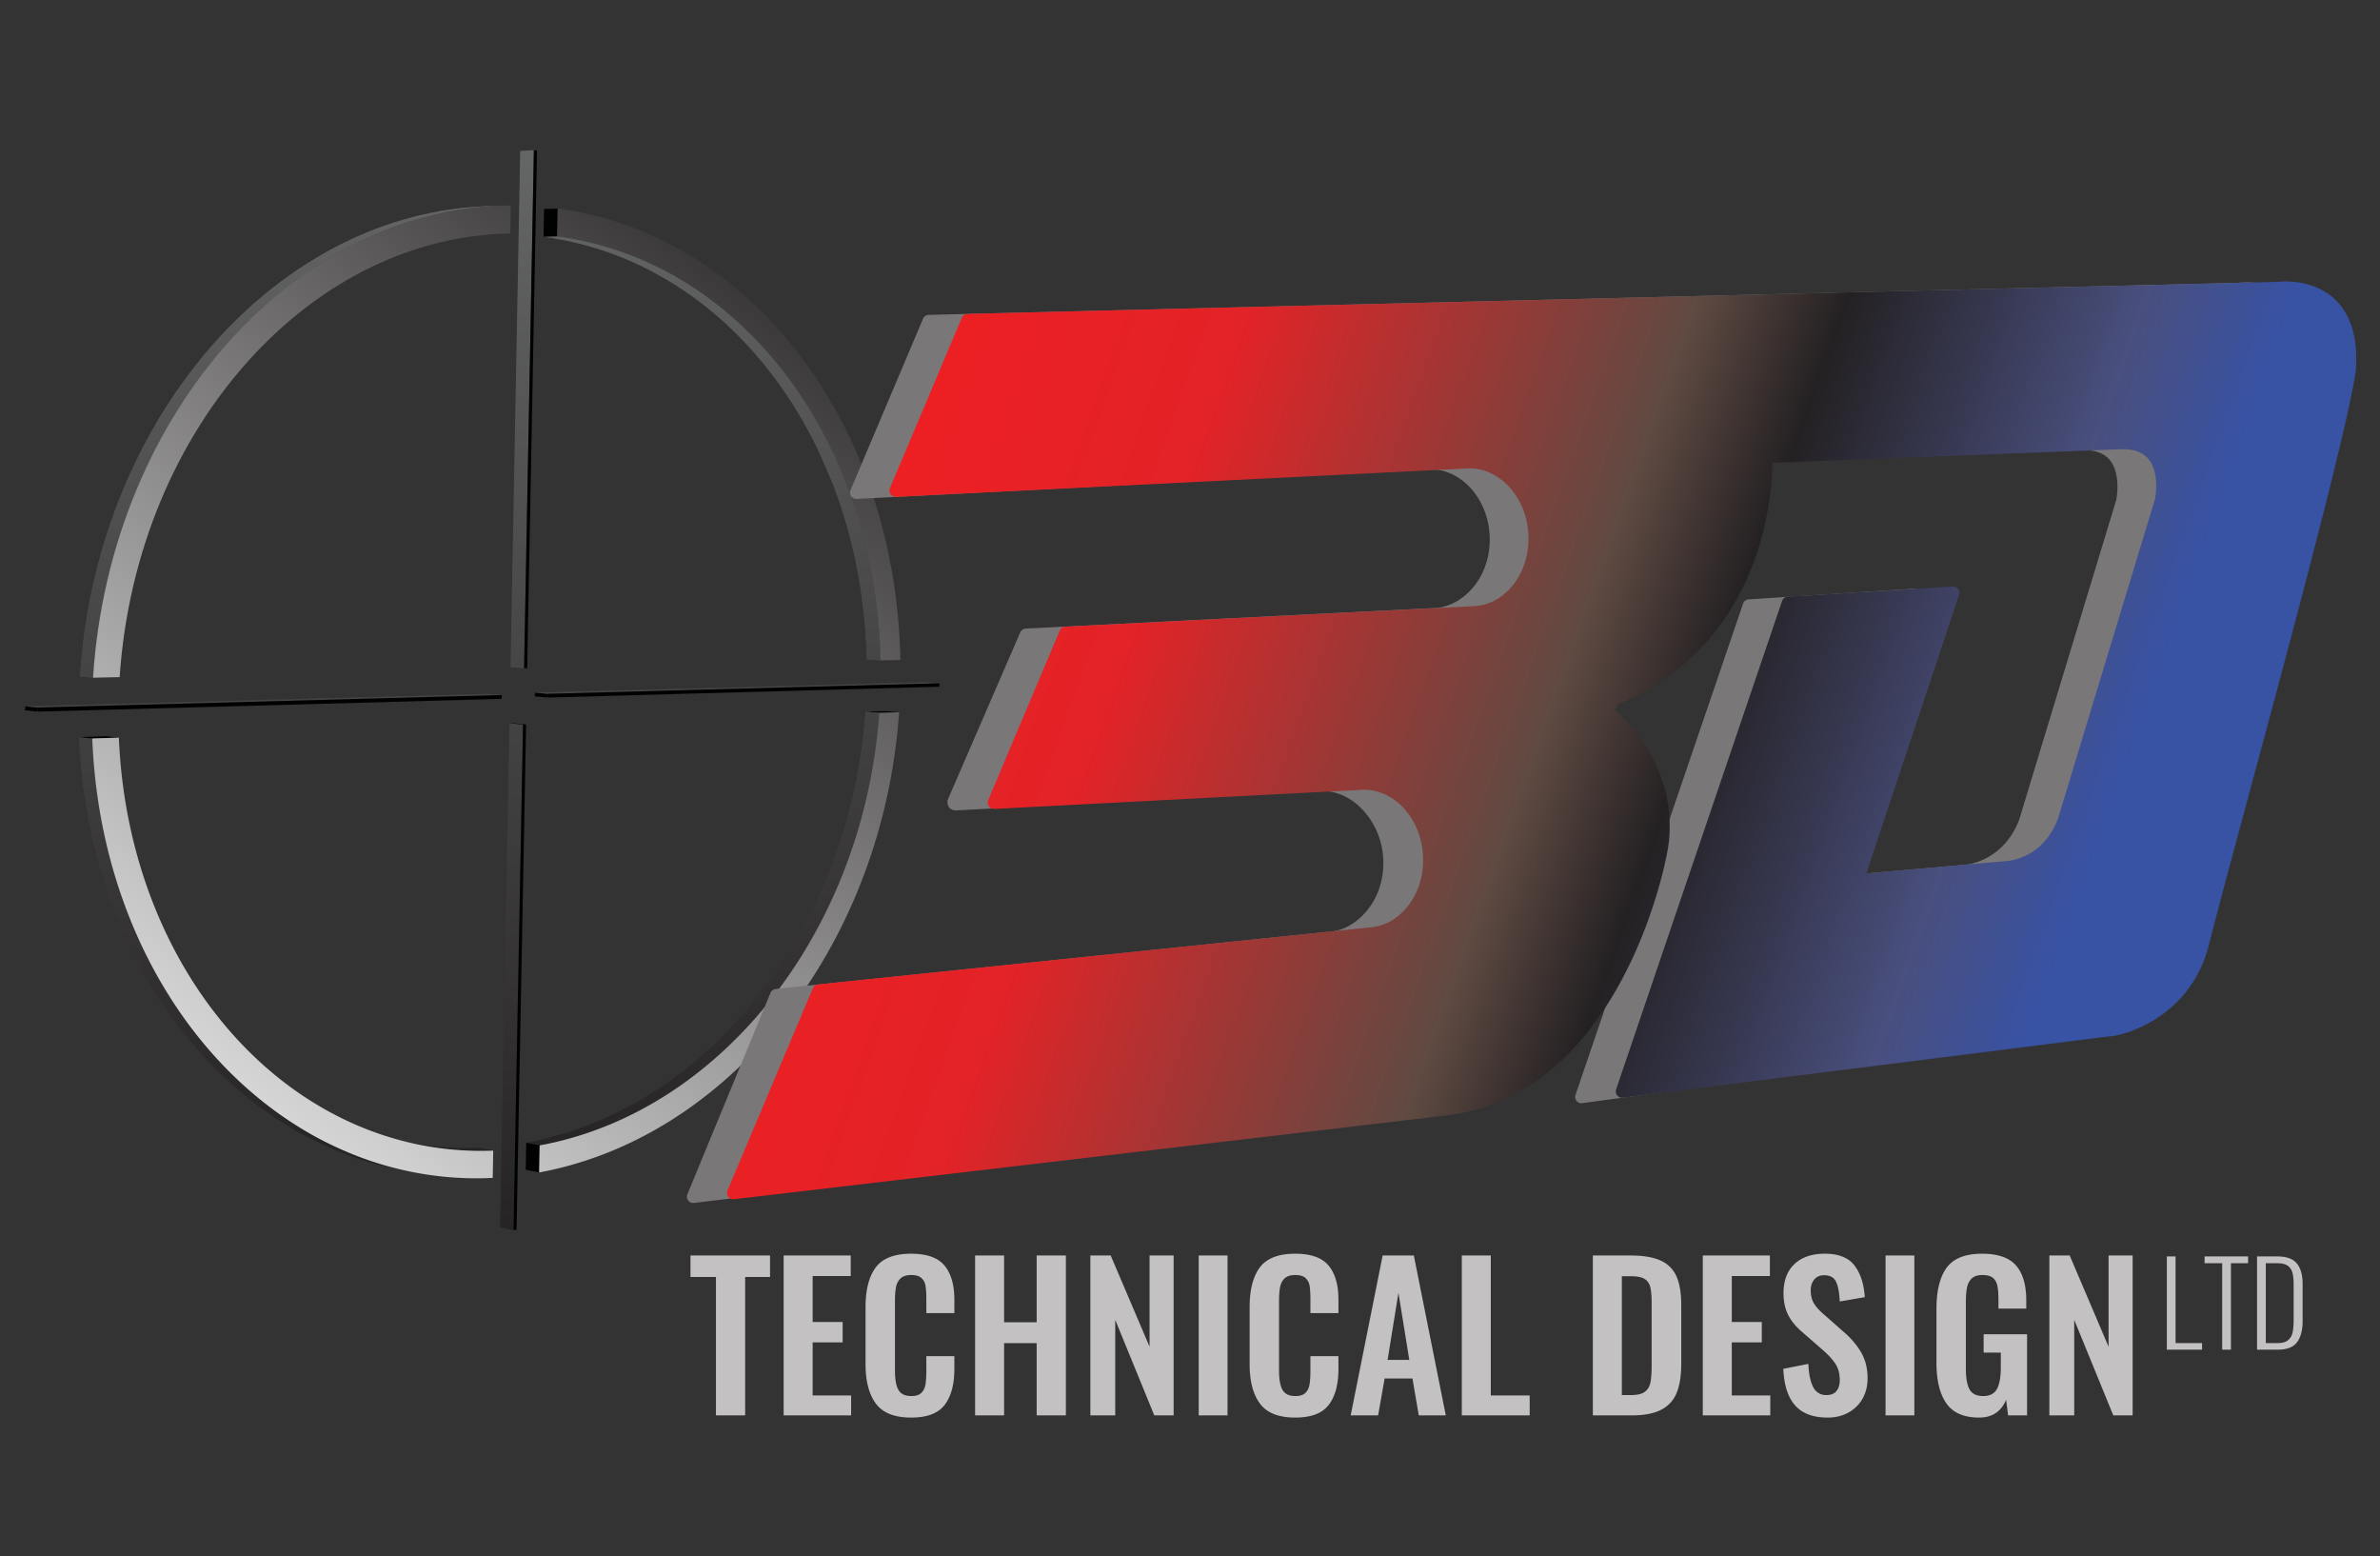 <svg xmlns="http://www.w3.org/2000/svg" xmlns:xlink="http://www.w3.org/1999/xlink" viewBox="0 0 205 134" fill-rule="evenodd" stroke-linejoin="round" stroke-miterlimit="2" xmlns:v="https://vecta.io/nano"><rect x="0" y="0" width="205" height="134" fill="#333333" stroke="none"/><style><![CDATA[.B{fill:#000101}.C{fill-rule:nonzero}]]></style><g class="C"><path d="M74.552 61.289l1.183.097 1.71-.055-1.186-.095-1.707.053z" class="B"/><path d="M71.721 74.322c-1.531 4.078-3.617 7.842-6.148 11.128-2.557 3.321-5.581 6.173-8.956 8.384-3.427 2.242-7.229 3.827-11.292 4.574l1.154.224h.01c4.063-.749 7.865-2.345 11.295-4.594 3.377-2.218 6.401-5.079 8.961-8.411 2.535-3.301 4.624-7.077 6.156-11.167 1.524-4.07 2.507-8.476 2.834-13.074l-1.174-.096h-.01a46.37 46.37 0 0 1-2.83 13.032z" fill="url(#A)"/><path d="M51.225 96.675l-1.911.709-1.966.578-.138.033v.002a.84.84 0 0 1-.072.017l-.04.009-.689.162a.63.63 0 0 1-.067.016c-.036.01-.065.013-.095.021l-.051.012c-.009.002-.018.004-.027.004l-.844.17 1.153.224h.011l.075-.015c.012-.001.024-.004.034-.006.017-.004.03-.005.047-.007l.077-.016c.005 0 .013-.002.021-.002l.06-.014 1.703-.387.725-.195.067-.021 2.268-.753c.007-.004.014-.005.022-.01l.05-.017.039-.016h.002l.707-.281 1.339-.586h.005a1.11 1.11 0 0 1 .104-.05l.053-.026c.011-.006.024-.012.037-.017l.029-.014.075-.035.215-.106-1.164-.211-1.854.828z" fill="url(#B)"/><path d="M66.883 83.646c-.006.008-.01.015-.016.025l-.054.078-.041.061-.049.066-.051.075-2.389 3.088c-1.055 1.232-2.176 2.389-3.357 3.459a35.4 35.4 0 0 1-3.744 2.957l-.397.267c-.008.004-.016.008-.022.014s-.023.015-.034.023l-.112.075-1.508.93c-.025.013-.044.025-.063.037-.007.003-.015.007-.018.009l-.067.039a.68.68 0 0 1-.055.03c-.007.003-.015.009-.024.013l-.058.034-1.745.921 1.164.211.299-.149.082-.04.086-.043.038-.02.034-.019.049-.023c.008-.005.011-.007.018-.01a32.64 32.64 0 0 0 3.5-2.096l1.261-.91.055-.039.037-.028a.12.12 0 0 1 .026-.02c2.601-1.98 4.96-4.355 7.017-7.034l1.653-2.315v-.002l-1.169-.167h-.007l-.339.503z" fill="url(#C)"/><path d="M71.279 75.459l-.063.148-.022.055-.025.059-.028.071-.019.042-.045.109c-.006.013-.012.025-.017.041l-.036.084-.016.035-.05.117-.053.129-.659 1.451-.01.022-.038.08-.66 1.319-.856 1.564-.052.092-.05.085-.022.035-.053.092-.818 1.342h-.002l-.075.12-.075.118-.003.004-.076.115-.233.354 1.176.168 1.943-3.231.916-1.785.123-.253a.17.17 0 0 1 .021-.045l.029-.063.027-.056.047-.104c.006-.014.016-.029.022-.043l.032-.073c.005-.007.009-.017.013-.025l.235-.513.026-.057.015-.037.786-1.871-1.179-.139-.176.444z" fill="url(#D)"/><path d="M73.095 70.033l-.487 1.692-.243.765c-.002.008-.004.013-.007.021l-.02.057-.617 1.754-.174.455-.092.238 1.179.139.605-1.633.209-.608a45.97 45.97 0 0 0 1.25-4.482l-1.167-.118h-.013l-.423 1.72z" fill="url(#E)"/><path d="M74.378 63.214l-.015.113-.223 1.686-.283 1.658-.339 1.641 1.173.119h.007c.415-1.838.724-3.725.917-5.646l.01-.098.086-.967-1.184-.097-.149 1.591z" fill="url(#F)"/><path d="M74.546 61.363v.01l-.015.205v.005c-.001.012-.004.026-.004.04l1.18.097h.004l.007-.084.004-.084.009-.084.004-.082-1.181-.097h-.003c-.001.025 0 .05-.005.074z" fill="url(#G)"/><path d="M45.283 100.729l1.157.232.044-2.328-1.158-.227-.043 2.323z" class="B"/><path d="M75.735 61.386c-.327 4.598-1.31 9.004-2.834 13.074-1.532 4.09-3.621 7.866-6.156 11.167-2.56 3.332-5.584 6.193-8.961 8.411-3.431 2.25-7.235 3.846-11.3 4.595l-.045 2.327.001.001c4.322-.799 8.368-2.505 12.008-4.909 3.586-2.367 6.795-5.419 9.508-8.968 2.682-3.512 4.893-7.524 6.508-11.874 1.611-4.321 2.644-9.001 2.981-13.878l-.001-.001-1.709.055z" fill="url(#H)"/></g><path d="M47.207 60.064l-1.148-.098.028-.32 1.147.098-.027.32z" class="B"/><g class="C"><path d="M46.066 59.646l1.169.098 33.683-.907-1.184-.085-33.668.894z" fill="url(#I)"/><path d="M47.235 59.744l-.006.322 33.683-.931.006-.297-33.683.906z" class="B"/><path d="M46.817 20.384c4.087.541 7.879 1.966 11.254 4.083 3.321 2.085 6.253 4.847 8.687 8.115 2.404 3.23 4.332 6.966 5.683 11.056 1.337 4.058 2.114 8.487 2.219 13.147l1.184.082c-.104-4.672-.879-9.116-2.219-13.187-1.347-4.104-3.275-7.852-5.68-11.09-2.434-3.279-5.366-6.05-8.691-8.143-3.375-2.122-7.165-3.55-11.253-4.096l-.029-.001-1.155.034z" fill="url(#J)"/><path d="M74.507 53.912l.035.422.043.652c0 .017.003.033.004.05v.031l.007.083v.013l.005.093.003.041.003.068.005.097.048 1.323 1.184.082-.015-.569-.026-.603v-.038l-.043-.752-.018-.27-.019-.273-.015-.197-.022-.266-1.185-.074.006.087z" fill="url(#K)"/><path d="M46.817 20.384c3.083.408 5.995 1.319 8.691 2.651l.074.037.074.037c.01.004.018.009.027.013l.051.026a.18.18 0 0 1 .034.017c.014.008.029.014.045.022s.027.015.04.02l.038.022.053.025c.007.005.015.009.024.014l.071.035 1.488.832c1.654.988 3.216 2.143 4.668 3.442l.07.062.066.061.07.059.066.061.066.062.066.06c.006.006.01.012.017.016l.049.047a.12.12 0 0 1 .016.016.49.49 0 0 1 .048.043c.006.007.014.015.023.022.016.013.029.027.045.043.008.006.015.011.019.016l.053.051.146.138.025.023.042.041a.35.35 0 0 0 .028.027l.036.036c.012.01.023.021.035.033l.03.03c.014.012.026.025.039.037l.025.025.04.039a.29.29 0 0 1 .024.025c.016.012.027.027.042.039l.021.023.043.042c.007.008.015.015.022.022l.043.043c.008.005.013.013.02.02l.042.042.024.023c.013.015.027.028.042.043.006.005.012.012.019.018l.045.047c.006.005.013.011.018.018l.046.046c.004.006.011.011.014.016l.049.05.063.066.063.065.359.377.058.062c.003.005.009.011.016.016.011.016.027.03.04.045l.022.024.038.042a.32.32 0 0 0 .026.026l.032.037.029.033.033.036.028.03c.01.013.022.024.032.035s.021.024.032.036l.03.032.031.036.029.031.034.04.026.029.036.041c.009.008.017.017.025.026a.67.67 0 0 0 .043.05c.005.006.012.012.016.018l.056.065.937 1.115.903 1.175.049.066c.006.007.011.014.015.02l.032.046c.009.009.018.023.026.034l.022.03.034.045a37.74 37.74 0 0 1 3.031 4.972l.038.075.036.073.014.025a.4.4 0 0 0 .026.055c.006.011.012.021.016.034s.016.028.024.043l.022.045.018.037.026.051c.005.012.009.021.015.031l.027.058.014.027.033.068.046.094 1.318 3.042a43.12 43.12 0 0 1 2.246 8.181l.018.098.017.1c0 .008.002.015.002.023.007.025.01.051.016.078.001.007.001.016.002.025.007.026.009.052.013.077.003.009.004.017.005.026l.012.072.004.031.011.072.005.03.011.07c.003.011.004.022.005.032l.012.07c.001.01.004.023.003.033l.011.061a.22.22 0 0 1 .005.044l.01.054c.001.017.005.032.008.048s.003.031.007.045l.008.057.322 2.797 1.185.074c-.366-4.324-1.313-8.419-2.75-12.163-.229-.588-.466-1.17-.717-1.741-.016-.034-.026-.061-.038-.087l-.037-.084-.005-.012-.033-.074c-.017-.038-.029-.061-.038-.083-.002-.009-.008-.018-.011-.026-.01-.021-.019-.041-.028-.062-.005-.007-.007-.014-.01-.022l-.028-.064c-.006-.01-.01-.018-.014-.028-.008-.019-.019-.038-.027-.058-.003-.008-.007-.017-.01-.026-.01-.019-.018-.039-.029-.06-.005-.01-.01-.02-.014-.03l-.05-.108c-.006-.01-.01-.024-.016-.035s-.013-.027-.019-.04-.014-.031-.023-.047-.01-.024-.016-.037a1.22 1.22 0 0 1-.025-.051c-.005-.012-.01-.024-.015-.034-.009-.017-.016-.034-.026-.052-.005-.013-.011-.026-.018-.038-.008-.017-.015-.034-.024-.051-.004-.011-.011-.022-.017-.034l-.024-.052c-.006-.011-.01-.022-.015-.033l-.027-.054c-.006-.014-.01-.025-.017-.036s-.014-.032-.023-.048l-.019-.04c-.008-.014-.016-.031-.025-.047s-.012-.025-.016-.037c-.008-.017-.018-.033-.026-.05-.005-.012-.011-.024-.018-.035-.009-.017-.016-.033-.024-.05s-.012-.025-.018-.037-.016-.029-.023-.046-.014-.026-.02-.041l-.024-.046a.49.49 0 0 1-.019-.04c-.008-.014-.018-.029-.024-.046s-.013-.024-.02-.038l-.025-.049c-.006-.013-.012-.026-.018-.037l-.022-.046c-.008-.013-.014-.025-.023-.04s-.015-.032-.023-.049-.013-.023-.018-.034l-.088-.17c-.006-.009-.01-.019-.015-.028-.011-.017-.019-.036-.028-.054s-.015-.027-.021-.041-.016-.031-.025-.044-.012-.024-.019-.037-.017-.03-.026-.048c-.008-.013-.014-.028-.021-.041s-.015-.027-.022-.04-.016-.032-.025-.048-.012-.022-.018-.034-.018-.032-.026-.049-.013-.023-.019-.035-.016-.03-.023-.042-.017-.028-.023-.041-.017-.031-.025-.044-.013-.025-.02-.038l-.026-.045-.02-.038-.026-.046c-.006-.013-.012-.025-.02-.036l-.023-.045c-.009-.013-.014-.025-.023-.039s-.017-.03-.024-.045-.014-.024-.021-.035c-.008-.017-.017-.032-.026-.047s-.014-.022-.018-.033c-.009-.017-.02-.034-.028-.051-.008-.01-.013-.02-.018-.029-.009-.017-.018-.034-.028-.051-.006-.011-.014-.024-.02-.037s-.02-.03-.028-.047c-.004-.009-.011-.018-.016-.026a.73.73 0 0 0-.03-.054c-.004-.007-.01-.015-.012-.023a1.94 1.94 0 0 1-.053-.09c-.009-.017-.019-.032-.028-.049-.006-.01-.01-.019-.017-.028l-.03-.051c-.008-.011-.014-.027-.022-.039s-.017-.029-.026-.044-.014-.024-.02-.036l-.029-.045c-.005-.01-.013-.022-.019-.034s-.02-.032-.029-.048-.011-.02-.017-.03c-.011-.016-.021-.034-.03-.05s-.014-.022-.019-.031a.54.54 0 0 1-.03-.052c-.007-.009-.013-.019-.019-.028l-.03-.053c-.008-.009-.011-.018-.019-.026-.011-.021-.022-.041-.034-.059-.004-.007-.007-.014-.012-.021-.012-.02-.025-.04-.039-.062-.003-.004-.007-.012-.01-.018a1.38 1.38 0 0 1-.04-.064c-.024-.04-.04-.063-.052-.087l-.006-.005c-.54-.871-1.108-1.712-1.711-2.521-.892-1.203-1.853-2.338-2.875-3.396-.029-.031-.045-.046-.059-.063-.01-.01-.02-.019-.029-.029a.4.4 0 0 1-.035-.036.94.94 0 0 0-.032-.03c-.009-.011-.021-.022-.03-.033s-.024-.024-.035-.038c-.01-.008-.019-.017-.028-.024l-.039-.042a.12.12 0 0 1-.023-.022c-.014-.015-.029-.029-.045-.046-.006-.004-.011-.009-.017-.015-.016-.017-.032-.033-.048-.049a1.39 1.39 0 0 0-.067-.067 31.47 31.47 0 0 0-3.829-3.243c-.204-.147-.41-.29-.619-.431-.01-.008-.019-.014-.027-.021s-.022-.016-.034-.022a.29.29 0 0 1-.043-.031c-.008-.003-.017-.01-.024-.014-.018-.013-.036-.024-.053-.036-.007-.004-.014-.008-.019-.013a1.8 1.8 0 0 0-.056-.037c-.007-.005-.015-.009-.022-.015-.018-.011-.035-.023-.053-.036-.008-.003-.013-.008-.021-.011-.019-.014-.038-.028-.058-.039-.036-.024-.057-.036-.077-.052l-.078-.05-.081-.052-.235-.15c-2.109-1.326-4.383-2.383-6.788-3.121-.034-.009-.063-.019-.09-.026-.035-.011-.06-.02-.087-.027-.039-.012-.064-.02-.088-.026-.041-.012-.062-.019-.087-.027-.008-.001-.015-.003-.022-.004-.022-.008-.046-.014-.067-.022-.009 0-.015-.005-.024-.006a.94.94 0 0 0-.063-.019.11.11 0 0 0-.026-.006c-.021-.007-.041-.011-.061-.019-.011-.002-.021-.004-.032-.008-.017-.004-.036-.01-.055-.015-.011-.003-.021-.007-.033-.009-.019-.004-.039-.011-.056-.016l-.034-.009a.67.67 0 0 0-.056-.015c-.011-.005-.022-.008-.033-.009l-.058-.016c-.011-.002-.021-.004-.032-.008-.016-.005-.031-.008-.048-.012l-.2-.053-.085-.022c-.007-.001-.015-.005-.021-.005-.022-.006-.044-.011-.067-.018-.006-.001-.015-.003-.022-.005l-.066-.016a.17.17 0 0 0-.022-.004c-.021-.006-.043-.011-.063-.016-.009-.004-.017-.005-.028-.007-.021-.005-.041-.009-.063-.015-.009-.002-.016-.005-.024-.006-.021-.005-.044-.011-.066-.015-.007-.002-.016-.004-.023-.006-.022-.006-.044-.01-.066-.015-.008-.003-.015-.004-.022-.005-.021-.005-.044-.012-.067-.016-.007-.001-.016-.004-.023-.006-.023-.004-.046-.009-.068-.015l-.09-.019c-.041-.008-.067-.015-.091-.02-.038-.007-.065-.014-.089-.02-.039-.007-.064-.014-.092-.019h-.002l-.707-.141h-.002c-.028-.004-.055-.01-.082-.014l-.088-.016c-.037-.006-.061-.011-.089-.014a.85.85 0 0 0-.087-.016l-.09-.016a.15.15 0 0 0-.022-.002c-.022-.005-.047-.009-.067-.012-.009-.001-.017-.004-.024-.005l-.068-.009c-.008-.002-.018-.004-.027-.005l-.064-.01c-.009-.002-.019-.003-.027-.005-.021-.002-.043-.005-.064-.009-.01-.002-.018-.003-.029-.006-.019-.002-.041-.006-.063-.009l-.029-.003c-.019-.004-.041-.007-.062-.011-.01-.001-.021-.002-.034-.004-.02-.004-.038-.006-.058-.007-.012-.003-.025-.006-.037-.006l-.055-.008c-.014-.003-.026-.005-.042-.006s-.034-.004-.051-.008c-.028-.002-.055-.008-.083-.011l-.031-.001-1.154.034-.001.001z" fill="url(#L)"/><path d="M46.862 17.998l-.046 2.386 1.178-.034.046-2.392-1.178.04z" class="B"/><path d="M47.994 20.35c4.091.545 7.883 1.974 11.26 4.097 3.325 2.093 6.257 4.864 8.691 8.143 2.405 3.238 4.333 6.986 5.68 11.09 1.34 4.071 2.115 8.515 2.219 13.187l1.711-.036c-.097-4.959-.907-9.672-2.315-13.997-1.421-4.363-3.46-8.349-6.007-11.799-2.576-3.497-5.686-6.453-9.217-8.688-3.59-2.273-7.621-3.804-11.976-4.389l-.046 2.392z" fill="url(#M)"/><path d="M43.072 105.695l1.155.252.823-43.561-1.165-.109-.813 43.418z" fill="url(#N)"/><path d="M43.885 62.279l1.165.107.268-.01-1.166-.105-.267.008z" class="B"/></g><path d="M44.227 105.909l.823-43.523.265.005-.824 43.523-.264-.005z" class="B"/><g class="C"><path d="M44.807 12.995l-.832 44.456 1.167.092.844-44.606-1.179.058z" fill="url(#O)"/><path d="M45.142 57.543l.268-.006.845-44.58-.269-.02-.844 44.606z" class="B"/><path d="M36.142 98.582l1.561.262 1.579.171 1.595.08 1.607-.015-1.152-.229-1.607.017-1.595-.08-1.578-.175-1.558-.264 1.148.233z" fill="url(#P)"/><path d="M35.038 98.358l-.044-.009.044.009zm.047.011h.007l-.054-.011.047.011zm.011.001zm1.046.212l.189.035.085.018.596.103.795.121.782.094h.002l.082.008c.012.002.025.004.038.004s.018.002.026.003.023.003.034.005l.052.004.836.068-1.154-.231-.139-.009-.236-.017-.147-.015-.364-.031-.88-.103-.358-.05-1.138-.191c-.014-.002-.028-.006-.041-.008l-.03-.006c-.025-.006-.051-.01-.076-.014l1.046.212z" fill="url(#Q)"/><path d="M39.659 99.045l.703.035.696.02.169.001.547-.001.71-.02-1.152-.229-1.607.017-1.031-.04-.05-.005h-.022a1.46 1.46 0 0 0-.117-.009l1.154.231z" fill="url(#R)"/><path d="M9.381 77.115c1.466 4.176 3.498 7.955 5.98 11.218 2.452 3.225 5.334 5.938 8.528 8.03 3.146 2.06 6.591 3.516 10.22 4.269l1.149.239c-3.633-.756-7.081-2.213-10.231-4.28-3.197-2.097-6.081-4.816-8.535-8.053-2.484-3.273-4.521-7.066-5.984-11.253-1.478-4.225-2.371-8.832-2.561-13.694l-1.126-.119c.192 4.842 1.084 9.436 2.56 13.643z" fill="url(#S)"/><path d="M8.109 72.806c0 .008.004.014.004.02l.019.07c.001.012.006.022.008.034l.014.062.012.043c.002.017.007.035.011.052l.015.051c.003.016.005.031.011.047.003.022.009.041.014.062l.01.034.019.076c.003.007.003.015.005.023l1.13 3.735c1.406 4.012 3.339 7.656 5.687 10.83.023.029.038.051.055.072.023.033.038.052.052.07.006.01.013.018.021.027s.021.028.028.042.02.023.029.035.013.021.022.031c.013.016.024.031.036.047.332.438.662.855 1.001 1.266l.625.734c.021.023.038.047.057.067s.04.045.057.064c.024.026.043.047.059.066l.057.065c.028.029.044.048.061.068s.039.044.057.062c.005.007.008.01.015.017.045.054.094.107.143.16.005.005.013.013.02.021s.019.019.028.029l.035.039c.007.01.014.018.021.026.015.013.026.027.039.04s.016.019.024.028c.014.009.027.027.039.041.007.006.014.015.023.023l.038.042c.007.007.014.015.022.023a.96.96 0 0 0 .043.047c.005.005.01.012.015.017.016.016.032.033.048.05.004.005.009.011.015.015.016.02.034.037.05.053l.063.068c.029.029.048.051.068.071l.065.068a34.24 34.24 0 0 0 3.383 3.083c.024.02.048.038.069.055.028.024.048.037.067.053.007.006.014.009.02.016.017.011.032.025.048.038a.12.12 0 0 1 .026.02c.014.01.028.022.041.032s.022.015.031.025.025.02.036.03.024.015.037.023.019.017.03.025.029.022.041.032c.008.005.016.013.026.019a1.26 1.26 0 0 0 .044.033c.007.008.012.01.018.016.019.014.035.025.053.04.795.603 1.597 1.155 2.424 1.666a30.13 30.13 0 0 0 1.77 1.028c.029.015.05.025.07.037.033.015.055.027.072.037.035.02.055.03.075.04a.59.59 0 0 0 .072.036c.008.004.014.009.021.012.017.01.035.017.051.025.01.007.017.01.026.014.016.008.032.018.049.025.007.006.018.01.026.015.017.007.032.015.048.025s.03.013.045.023c.008.004.017.01.027.014a3.78 3.78 0 0 1 .156.078c.027.013.052.023.077.037s.054.03.078.037a1.23 1.23 0 0 0 .08.041h.001c.024.014.05.025.076.037 2.141 1.041 4.386 1.817 6.71 2.308h.002c.028.005.057.013.084.018l1.149.239c-.028-.008-.054-.012-.081-.02-.018-.002-.036-.005-.054-.009-.01-.003-.018-.004-.027-.006l-.058-.012c-.005-.002-.014-.003-.022-.003l-.064-.015-.082-.019-.083-.019c-.034-.006-.058-.012-.081-.018-.032-.008-.057-.011-.082-.018s-.055-.013-.081-.019v-.002c-3.372-.79-6.573-2.188-9.516-4.12-3.197-2.097-6.081-4.816-8.535-8.053a33.46 33.46 0 0 1-.948-1.306l-.048-.068a1.14 1.14 0 0 0-.047-.068c-.006-.009-.011-.017-.019-.026-.009-.016-.02-.031-.032-.049-.007-.012-.015-.024-.024-.035s-.017-.024-.024-.035-.022-.03-.031-.047c-.007-.01-.015-.02-.021-.032-.014-.015-.025-.035-.037-.052-.003-.008-.01-.014-.014-.021-.016-.024-.031-.045-.046-.069-1.467-2.188-2.742-4.563-3.799-7.105-.675-1.626-1.261-3.317-1.751-5.065-.008-.031-.016-.064-.026-.096l-.027-.094c-.001-.008-.003-.015-.005-.021-.007-.025-.012-.049-.021-.072-.001-.01-.005-.022-.007-.032-.006-.017-.011-.037-.015-.054s-.01-.033-.014-.051c-.002-.005-.004-.015-.007-.022a47.39 47.39 0 0 1-1.307-6.896l-1.125-.133c.225 1.959.565 3.87 1.012 5.717z" fill="url(#T)"/><path d="M6.866 64.386l.02.334.028.393.012.179.08.903.091.894 1.125.133-.216-2.473-.001-.029-.014-.211-.044-.918-1.126-.119.045.914z" fill="url(#U)"/><path d="M6.822 63.472l1.125.119 2.292-.074-1.128-.12-2.289.075z" class="B"/><path d="M7.947 63.591c.22 5.649 1.39 10.955 3.323 15.71 1.912 4.707 4.562 8.845 7.757 12.235 3.149 3.34 6.817 5.942 10.823 7.639a28.53 28.53 0 0 0 12.591 2.255l.043-2.35c-4.13.162-8.112-.617-11.795-2.21-3.743-1.617-7.167-4.069-10.104-7.209-2.978-3.185-5.446-7.064-7.231-11.466-1.801-4.446-2.897-9.401-3.115-14.678l-2.292.074z" fill="url(#V)"/></g><path d="M3.243 61.277l-1.091-.109.035-.351 1.091.109-.035.351z" class="B"/><g class="C"><path d="M2.156 60.816l1.122.109 39.938-1.072-1.166-.099-39.894 1.062z" fill="url(#W)"/><path d="M3.278 60.925l-.005.354 39.937-1.102.005-.325-39.937 1.073z" class="B"/><path d="M41.916 17.757c-4.372.159-8.615 1.305-12.564 3.293-4.012 2.022-7.705 4.909-10.9 8.497-3.231 3.63-5.938 7.963-7.929 12.811-2.005 4.877-3.277 10.247-3.635 15.899l1.126.102c.36-5.674 1.634-11.063 3.643-15.959 1.999-4.865 4.708-9.214 7.944-12.856 3.197-3.601 6.897-6.497 10.913-8.526 3.952-1.995 8.2-3.143 12.575-3.303l-1.173.042z" fill="url(#X)"/><path d="M6.888 58.257l1.121.101h.005c.001-.027.005-.054.003-.077l.039-.538-1.126-.096-.042.61z" fill="url(#Y)"/><path d="M7.811 51.293l-.379 2.086-.174 1.162c0 .012-.004.024-.005.036l-.005.042-.318 3.028 1.126.096c.219-2.895.675-5.715 1.346-8.43L8.3 49.246h-.028l-.461 2.047z" fill="url(#Z)"/><path d="M10.266 42.992l-.748 2.032-.667 2.085-.579 2.135 1.123.068h.007a49.79 49.79 0 0 1 2.255-6.912l.577-1.346v-.001l-1.121-.037h-.014l-.833 1.976z" fill="url(#a)"/><path d="M16.769 31.563l-.023.029c-.012.013-.02.027-.03.04l-1.538 2.099-1.486 2.306-1.362 2.431-1.231 2.548 1.12.037h.016l.323-.711c.008-.014.014-.03.02-.043l.023-.045.096-.205v-.003l.772-1.549.433-.811.047-.087.86-1.501c.008-.014.016-.027.025-.039.004-.011.012-.02.017-.03s.008-.01.011-.017l.049-.083.061-.102c.008-.011.013-.022.019-.032l.036-.057.024-.037.037-.061.03-.051.036-.058c.009-.013.018-.029.026-.042l.03-.048.025-.041.048-.08c.01-.011.016-.025.026-.037.009-.017.021-.033.031-.05l.025-.041.035-.053.02-.034.053-.083c.008-.01.013-.02.02-.032.013-.018.026-.039.036-.058.009-.011.016-.022.023-.033l.048-.073.065-.101.016-.026.044-.068c.005-.006.011-.014.015-.023l.059-.09.059-.089.014-.021.053-.079.066-.101c.005-.006.008-.012.013-.017l.048-.073.015-.024.054-.081.062-.091.024-.035.033-.049.029-.041.025-.036.062-.091c.006-.008.011-.017.017-.026l.038-.054c.006-.008.011-.018.019-.027l.121-.174.021-.029.037-.052c.005-.008.01-.017.017-.025l.073-.104.014-.019.038-.053c.007-.008.012-.018.02-.029l.036-.052.091-.123c.004-.009.008-.015.015-.022.012-.019.027-.038.041-.057l.014-.018.135-.187.819-1.082-1.144-.005z" fill="url(#b)"/><path d="M34.221 19.079c-.021.004-.028.008-.037.011l-.065.021-.03.008-.065.02-.024.01c-.03.007-.06.017-.09.027l-.086.028c-.012.005-.024.008-.034.011l-.056.02c-.012.001-.024.006-.034.01-.02.008-.039.013-.057.018l-.033.012-.079.027-.042.014-.05.017-.044.015-.04.013c-.015.006-.033.011-.05.017-.009.003-.022.009-.036.011l-.187.067-.081.028c-.007.003-.014.004-.021.008l-.065.024c-1.199.431-2.373.935-3.519 1.512a34.56 34.56 0 0 0-4.568 2.763 37.4 37.4 0 0 0-4.233 3.527c-1.264 1.216-2.463 2.534-3.587 3.943l-.055.067c-.006.011-.013.019-.021.027l-.038.05-.041.052c-.009.009-.016.02-.025.03l-.05.065 1.144.005.387-.486c.003-.005.009-.01.013-.016l.038-.047.033-.044c.009-.009.019-.019.027-.03l2.476-2.782.073-.074c.006-.004.009-.01.015-.016l.072-.072.019-.02.048-.049.04-.041.028-.027.047-.048.819-.794.061-.059c.006-.008.016-.013.022-.022.016-.013.029-.026.043-.039l.058-.054.089-.082.081-.075 2.76-2.312.032-.024.041-.031.043-.034c.009-.005.016-.011.024-.017l1.489-1.06c.009-.007.017-.013.027-.018.014-.011.028-.019.043-.029l.047-.032c.009-.007.018-.013.028-.017a34.12 34.12 0 0 1 3.612-2.111c1.252-.628 2.532-1.173 3.838-1.628l.085-.028c.014-.006.024-.011.04-.015s.026-.008.038-.014l.057-.019.772-.252-1.166.04z" fill="url(#c)"/><path d="M41.916 17.757l-.077.003-1.874.135-1.934.265-1.917.396-1.853.509-.04.014 1.166-.04 2.901-.747.061-.014.078-.014.775-.144 1.937-.269 1.95-.136-1.173.042z" fill="url(#d)"/><path d="M31.143 20.709c-4.116 1.97-7.914 4.846-11.204 8.456-3.328 3.657-6.119 8.049-8.173 12.979-2.072 4.964-3.384 10.442-3.752 16.215l2.293-.051c.36-5.397 1.593-10.516 3.525-15.158 1.923-4.61 4.525-8.722 7.628-12.151 3.067-3.39 6.611-6.1 10.457-7.969 3.787-1.842 7.854-2.861 12.039-2.921l.043-2.413c-4.462.023-8.804 1.075-12.856 3.013z" fill="url(#e)"/><path d="M169.214 74.469c.361-.01 3.385-.406 4.707-3.883l8.365-27.549c-.004 0 .453-2.195-.564-3.424-.488-.591-1.274-.876-2.334-.851l-.111.004-29.958 1.176c-.025 2.813-.843 15.645-13.335 20.797l-.2.505c1.284 1.066 5.289 5.196 4.619 11.363-.265 2.442-4.427 21.861-19.259 23.542l-61.373 7.439c-.018 0-.032.002-.049.002-.176.005-.34-.075-.447-.217a.54.54 0 0 1-.067-.533l7.17-17.368c.078-.183.248-.308.606-.331l47.601-4.924c1.182-.064 2.397-.814 3.279-1.959.907-1.172 1.362-2.699 1.284-4.297-.157-3.205-2.604-5.908-5.301-5.843l-31.471 1.665c-.379.009-.549-.146-.656-.3s-.145-.477-.072-.651l6.23-14.377c.082-.189.266-.319.473-.328l35.217-1.768c1.316-.065 2.572-.808 3.458-1.954.905-1.172 1.362-2.698 1.284-4.297-.157-3.203-2.477-5.756-5.17-5.692l-49.358 2.548a.54.54 0 0 1-.472-.231c-.104-.153-.125-.349-.055-.521l6.252-14.768a.54.54 0 0 1 .488-.331l112.809-2.759c.008-.004.209-.03.515-.036 1.102-.027 3.172.164 4.663 1.747 1.271 1.347 1.804 3.377 1.584 6.034-1.081 7.27-10.678 41.489-12.625 49.274-1.67 6.676-7.881 7.996-8.688 7.959l-41.982 5.663c-.18.025-.364-.055-.479-.201a.54.54 0 0 1-.088-.511l14.436-42.306a.54.54 0 0 1 .48-.364l14.25-.915c.174-.004.328.175.44.313a.54.54 0 0 1 .097.487l-8.048 24.021 11.855-1.05z" fill="#7a7778"/><path d="M196.66 24.237l-.516.035-112.809 2.759c-.215.006-.404.134-.488.331l-6.193 14.671c-.072.172-.049.369.057.522a.53.53 0 0 0 .47.231l49.299-2.451c2.693-.065 5.014 2.488 5.17 5.691.076 1.599-.379 3.125-1.283 4.296-.887 1.147-2.096 1.811-3.412 1.876l-35.2 1.765c-.207.01-.391.139-.472.329l-6.166 14.611c-.072.172-.053.369.055.523s.283.221.47.23l31.76-1.648c2.695-.066 5.015 2.486 5.17 5.69.08 1.6-.377 3.125-1.284 4.299-.882 1.144-2.095 1.81-3.439 1.876L70.46 84.768c-.197.021-.367.147-.444.328l-7.354 17.422c-.074.177-.051.382.064.535a.55.55 0 0 0 .448.217c.017 0 .032-.002.048-.004l61.262-7.199c14.831-1.68 18.992-21.1 19.259-23.542.671-6.167-3.338-10.296-4.618-11.362l.199-.507c12.492-5.149 13.311-17.983 13.336-20.796l29.956-1.176.112-.004c1.061-.025 1.846.261 2.334.851 1.017 1.229.56 3.425.562 3.425l-8.365 27.548c-1.322 3.477-4.285 3.65-4.646 3.66l-11.854 1.047 7.998-24.022c.049-.169.014-.349-.097-.488s-.28-.205-.454-.2l-14.229.886c-.222.014-.411.16-.481.367l-14.293 42.055c-.059.176-.023.365.089.51s.299.224.479.203l41.822-5.271c.807.037 7.02-1.283 8.688-7.959 1.947-7.785 11.545-42.004 12.623-49.275.221-2.657-.31-4.687-1.582-6.034-1.41-1.497-3.338-1.748-4.475-1.748l-.187.002z" fill="url(#f)"/><g fill="#c3c1c2"><path d="M61.668 109.964h-2.193v-1.853h6.851v1.853h-2.142v11.917h-2.516v-11.917zm5.831-1.853h5.78v1.768h-3.281v3.961h2.584v1.751h-2.584v4.573h3.315v1.717h-5.814v-13.77zm10.982 13.957c-1.428 0-2.439-.4-3.034-1.199s-.893-1.929-.893-3.391v-4.913c0-1.507.295-2.652.884-3.434s1.604-1.173 3.043-1.173c1.349 0 2.307.34 2.873 1.02s.85 1.66.85 2.941v1.156H79.79v-1.19c0-.487-.022-.87-.068-1.148a1.16 1.16 0 0 0-.348-.68c-.187-.175-.479-.263-.876-.263-.408 0-.714.093-.918.28s-.337.437-.399.748-.094.717-.094 1.216v5.967c0 .782.102 1.346.306 1.691s.573.519 1.105.519c.386 0 .672-.091.859-.272s.306-.422.357-.723.076-.699.076-1.198v-1.241h2.414v1.105c0 1.326-.277 2.354-.833 3.085s-1.518 1.097-2.89 1.097zm5.508-13.957h2.499v5.746h2.805v-5.746h2.516v13.77h-2.516v-6.222h-2.805v6.222h-2.499v-13.77z"/><use xlink:href="#g"/><path d="M103.25 108.111h2.482v13.77h-2.482zm8.313 13.957c-1.428 0-2.439-.4-3.034-1.199s-.893-1.929-.893-3.391v-4.913c0-1.507.295-2.652.884-3.434s1.604-1.173 3.043-1.173c1.349 0 2.307.34 2.873 1.02s.85 1.66.85 2.941v1.156h-2.414v-1.19c0-.487-.022-.87-.068-1.148a1.16 1.16 0 0 0-.348-.68c-.187-.175-.479-.263-.876-.263-.408 0-.714.093-.918.28s-.337.437-.399.748-.094.717-.094 1.216v5.967c0 .782.102 1.346.306 1.691s.573.519 1.105.519c.386 0 .672-.091.859-.272s.306-.422.357-.723.076-.699.076-1.198v-1.241h2.414v1.105c0 1.326-.277 2.354-.833 3.085s-1.518 1.097-2.89 1.097zm7.531-13.957h2.686l2.754 13.77h-2.329l-.544-3.179h-2.397l-.561 3.179h-2.363l2.754-13.77zm2.295 8.993l-.935-5.78-.935 5.78h1.87zm4.522-8.993h2.499v12.053h3.349v1.717h-5.848v-13.77zm11.288 0h3.247c1.111 0 1.984.15 2.618.45a2.65 2.65 0 0 1 1.352 1.377c.266.618.399 1.437.399 2.457v5.015c0 1.043-.133 1.887-.399 2.533a2.78 2.78 0 0 1-1.335 1.453c-.623.323-1.467.485-2.533.485h-3.349v-13.77zm3.281 12.019c.556 0 .958-.096 1.207-.289s.408-.462.476-.808.102-.858.102-1.538v-5.27c0-.612-.039-1.077-.119-1.394s-.246-.553-.501-.706-.655-.229-1.199-.229h-.748v10.234h.782zm6.188-12.019h5.78v1.768h-3.281v3.961h2.584v1.751h-2.584v4.573h3.315v1.717h-5.814v-13.77zm10.744 13.957c-1.246 0-2.178-.351-2.796-1.054s-.955-1.751-1.012-3.145l2.159-.425c.034.873.173 1.538.417 1.997a1.21 1.21 0 0 0 1.147.689c.386 0 .672-.116.859-.349s.28-.546.28-.943c0-.544-.121-1.006-.365-1.386s-.626-.796-1.148-1.249l-1.734-1.513c-.532-.453-.932-.941-1.198-1.462s-.4-1.145-.4-1.87c0-1.077.315-1.913.944-2.508s1.499-.892 2.609-.892c1.19 0 2.043.337 2.559 1.011s.813 1.584.892 2.729l-2.159.374c-.034-.748-.138-1.312-.314-1.692s-.519-.569-1.029-.569c-.362 0-.646.122-.85.365s-.306.553-.306.927c0 .442.088.813.264 1.113s.462.621.858.961l1.717 1.513c.646.555 1.151 1.15 1.513 1.785s.544 1.371.544 2.21c0 .657-.144 1.241-.433 1.751s-.694.909-1.216 1.198-1.122.434-1.802.434zm4.998-13.957h2.482v13.77h-2.482zm8.058 13.957c-1.303 0-2.241-.405-2.813-1.216s-.859-1.98-.859-3.51v-4.624c0-1.575.295-2.763.884-3.562s1.604-1.198 3.043-1.198c1.36 0 2.335.337 2.924 1.011s.884 1.675.884 3.001v.714h-2.397v-.782c0-.499-.031-.895-.093-1.19s-.193-.521-.391-.68-.496-.238-.893-.238c-.419 0-.731.102-.935.306s-.337.465-.399.782-.094.731-.094 1.241v5.763c0 .782.105 1.366.315 1.751s.603.578 1.181.578c.567 0 .961-.204 1.182-.612s.331-1.02.331-1.836v-1.292h-1.479v-1.581h3.74v6.987h-1.632l-.17-1.343c-.43 1.02-1.207 1.53-2.329 1.53z"/><use xlink:href="#g" x="82.603"/><path d="M186.64 108.192h.753v7.463h2.28v.565h-3.033v-8.028zm4.767.585h-1.516v-.585h3.746v.585h-1.476v7.443h-.754v-7.443zm3.003-.585h1.745c.793 0 1.354.203 1.685.609s.495.99.495 1.75v3.191c0 .799-.16 1.412-.481 1.838s-.863.64-1.63.64h-1.814v-8.028zm1.765 7.463c.403 0 .705-.084.906-.253a1.17 1.17 0 0 0 .392-.674c.06-.281.089-.649.089-1.105v-2.993c0-.436-.036-.785-.109-1.046s-.211-.461-.416-.599-.502-.208-.892-.208h-.981v6.878h1.011z"/></g></g><defs><linearGradient id="A" x1="0" y1="0" x2="1" y2="0" gradientTransform="matrix(-0.999,92.955,92.955,0.999,60.74,13.176)" xlink:href="#h"><stop offset="0" stop-color="#666767"/><stop offset="1" stop-color="#221f20"/></linearGradient><linearGradient id="B" x1="0" y1="0" x2="1" y2="0" gradientTransform="matrix(-1.001,93.22,93.22,1.001,49.99,12.926)" xlink:href="#h"><stop offset="0" stop-color="#666767"/><stop offset="1" stop-color="#221f20"/></linearGradient><linearGradient id="C" x1="0" y1="0" x2="1" y2="0" gradientTransform="matrix(-0.996,92.691,92.691,0.996,60.99,13.426)" xlink:href="#h"><stop offset="0" stop-color="#666767"/><stop offset="1" stop-color="#221f20"/></linearGradient><linearGradient id="D" x1="0" y1="0" x2="1" y2="0" gradientTransform="matrix(-1.003,93.36,93.36,1.003,70.115,13.176)" xlink:href="#h"><stop offset="0" stop-color="#666767"/><stop offset="1" stop-color="#221f20"/></linearGradient><linearGradient id="E" x1="0" y1="0" x2="1" y2="0" gradientTransform="matrix(-1,93.108,93.108,1,73.24,13.176)" xlink:href="#h"><stop offset="0" stop-color="#666767"/><stop offset="1" stop-color="#221f20"/></linearGradient><linearGradient id="F" x1="0" y1="0" x2="1" y2="0" gradientTransform="matrix(-1.007,93.729,93.729,1.007,74.615,12.926)" xlink:href="#h"><stop offset="0" stop-color="#666767"/><stop offset="1" stop-color="#221f20"/></linearGradient><linearGradient id="G" x1="0" y1="0" x2="1" y2="0" gradientTransform="matrix(-0.85,79.096,79.096,0.85,75.24,20.551)" xlink:href="#h"><stop offset="0" stop-color="#666767"/><stop offset="1" stop-color="#221f20"/></linearGradient><linearGradient id="H" x1="0" y1="0" x2="1" y2="0" gradientTransform="matrix(70.898,-90.812,-90.812,-70.898,22.833,122.551)" xlink:href="#h"><stop offset="0" stop-color="#fff"/><stop offset="1" stop-color="#221f20"/></linearGradient><linearGradient id="I" x1="0" y1="0" x2="1" y2="0" gradientTransform="matrix(-1.659,100.353,100.353,1.659,64.24,11.926)" xlink:href="#h"><stop offset="0" stop-color="#666767"/><stop offset="1" stop-color="#221f20"/></linearGradient><linearGradient id="J" x1="0" y1="0" x2="1" y2="0" gradientTransform="matrix(-0.998,92.891,92.891,0.998,61.365,13.301)" xlink:href="#h"><stop offset="0" stop-color="#666767"/><stop offset="1" stop-color="#221f20"/></linearGradient><linearGradient id="K" x1="0" y1="0" x2="1" y2="0" gradientTransform="matrix(-0.985,91.68,91.68,0.985,75.24,13.926)" xlink:href="#h"><stop offset="0" stop-color="#666767"/><stop offset="1" stop-color="#221f20"/></linearGradient><linearGradient id="L" x1="0" y1="0" x2="1" y2="0" gradientTransform="matrix(-0.998,92.873,92.873,0.998,61.115,13.301)" xlink:href="#h"><stop offset="0" stop-color="#666767"/><stop offset="1" stop-color="#221f20"/></linearGradient><linearGradient id="M" x1="0" y1="0" x2="1" y2="0" gradientTransform="matrix(71.005,-90.95,-90.95,-71.005,-0.51,104.301)" xlink:href="#h"><stop offset="0" stop-color="#fff"/><stop offset="1" stop-color="#221f20"/></linearGradient><linearGradient id="N" x1="0" y1="0" x2="1" y2="0" gradientTransform="matrix(-1.681,101.636,101.636,1.681,44.99,10.926)" xlink:href="#h"><stop offset="0" stop-color="#666767"/><stop offset="1" stop-color="#221f20"/></linearGradient><linearGradient id="O" x1="0" y1="0" x2="1" y2="0" gradientTransform="matrix(-1.679,101.538,101.538,1.679,45.24,10.926)" xlink:href="#h"><stop offset="0" stop-color="#666767"/><stop offset="1" stop-color="#221f20"/></linearGradient><linearGradient id="P" x1="0" y1="0" x2="1" y2="0" gradientTransform="matrix(-1.02,94.915,94.915,1.02,39.115,11.176)" xlink:href="#h"><stop offset="0" stop-color="#666767"/><stop offset="1" stop-color="#221f20"/></linearGradient><linearGradient id="Q" x1="0" y1="0" x2="1" y2="0" gradientTransform="matrix(-0.956,88.983,88.983,0.956,37.615,16.551)" xlink:href="#h"><stop offset="0" stop-color="#666767"/><stop offset="1" stop-color="#221f20"/></linearGradient><linearGradient id="R" x1="0" y1="0" x2="1" y2="0" gradientTransform="matrix(-0.956,88.983,88.983,0.956,40.99,16.801)" xlink:href="#h"><stop offset="0" stop-color="#666767"/><stop offset="1" stop-color="#221f20"/></linearGradient><linearGradient id="S" x1="0" y1="0" x2="1" y2="0" gradientTransform="matrix(-0.999,93.013,93.013,0.999,21.115,12.676)" xlink:href="#h"><stop offset="0" stop-color="#666767"/><stop offset="1" stop-color="#221f20"/></linearGradient><linearGradient id="T" x1="0" y1="0" x2="1" y2="0" gradientTransform="matrix(-0.999,92.967,92.967,0.999,21.365,12.801)" xlink:href="#h"><stop offset="0" stop-color="#666767"/><stop offset="1" stop-color="#221f20"/></linearGradient><linearGradient id="U" x1="0" y1="0" x2="1" y2="0" gradientTransform="matrix(-1.003,93.324,93.324,1.003,7.615,12.301)" xlink:href="#h"><stop offset="0" stop-color="#666767"/><stop offset="1" stop-color="#221f20"/></linearGradient><linearGradient id="V" x1="0" y1="0" x2="1" y2="0" gradientTransform="matrix(70.927,-90.851,-90.851,-70.927,2.771,106.551)" xlink:href="#h"><stop offset="0" stop-color="#fff"/><stop offset="1" stop-color="#221f20"/></linearGradient><linearGradient id="W" x1="0" y1="0" x2="1" y2="0" gradientTransform="matrix(-1.651,99.844,99.844,1.651,23.115,11.426)" xlink:href="#h"><stop offset="0" stop-color="#666767"/><stop offset="1" stop-color="#221f20"/></linearGradient><linearGradient id="X" x1="0" y1="0" x2="1" y2="0" gradientTransform="matrix(-0.999,93.024,93.024,0.999,24.865,12.801)" xlink:href="#h"><stop offset="0" stop-color="#666767"/><stop offset="1" stop-color="#221f20"/></linearGradient><linearGradient id="Y" x1="0" y1="0" x2="1" y2="0" gradientTransform="matrix(-1.02,94.915,94.915,1.02,7.49,11.676)" xlink:href="#h"><stop offset="0" stop-color="#666767"/><stop offset="1" stop-color="#221f20"/></linearGradient><linearGradient id="Z" x1="0" y1="0" x2="1" y2="0" gradientTransform="matrix(-1.002,93.266,93.266,1.002,8.24,12.426)" xlink:href="#h"><stop offset="0" stop-color="#666767"/><stop offset="1" stop-color="#221f20"/></linearGradient><linearGradient id="a" x1="0" y1="0" x2="1" y2="0" gradientTransform="matrix(-1.003,93.36,93.36,1.003,10.115,12.551)" xlink:href="#h"><stop offset="0" stop-color="#666767"/><stop offset="1" stop-color="#221f20"/></linearGradient><linearGradient id="b" x1="0" y1="0" x2="1" y2="0" gradientTransform="matrix(-1.001,93.22,93.22,1.001,14.24,12.676)" xlink:href="#h"><stop offset="0" stop-color="#666767"/><stop offset="1" stop-color="#221f20"/></linearGradient><linearGradient id="c" x1="0" y1="0" x2="1" y2="0" gradientTransform="matrix(-0.997,92.797,92.797,0.997,25.99,12.801)" xlink:href="#h"><stop offset="0" stop-color="#666767"/><stop offset="1" stop-color="#221f20"/></linearGradient><linearGradient id="d" x1="0" y1="0" x2="1" y2="0" gradientTransform="matrix(-1.016,94.545,94.545,1.016,38.49,12.926)" xlink:href="#h"><stop offset="0" stop-color="#666767"/><stop offset="1" stop-color="#221f20"/></linearGradient><linearGradient id="e" x1="0" y1="0" x2="1" y2="0" gradientTransform="matrix(70.813,-90.703,-90.703,-70.813,-21.073,88.051)" xlink:href="#h"><stop offset="0" stop-color="#fff"/><stop offset="1" stop-color="#221f20"/></linearGradient><linearGradient id="f" x1="0" y1="0" x2="1" y2="0" gradientTransform="matrix(113.015,41.134,41.134,-113.015,75.983,43.872)" xlink:href="#h"><stop offset="0" stop-color="#ed1f23"/><stop offset=".2" stop-color="#e22327"/><stop offset=".5" stop-color="#5f4a42"/><stop offset=".6" stop-color="#242123"/><stop offset=".8" stop-color="#494f7e"/><stop offset=".9" stop-color="#3852a4"/></linearGradient><path id="g" d="M93.917 108.111h1.751l3.349 7.854v-7.854h2.074v13.77h-1.666l-3.366-8.228v8.228h-2.142v-13.77z"/><linearGradient id="h" gradientUnits="userSpaceOnUse"/></defs></svg>